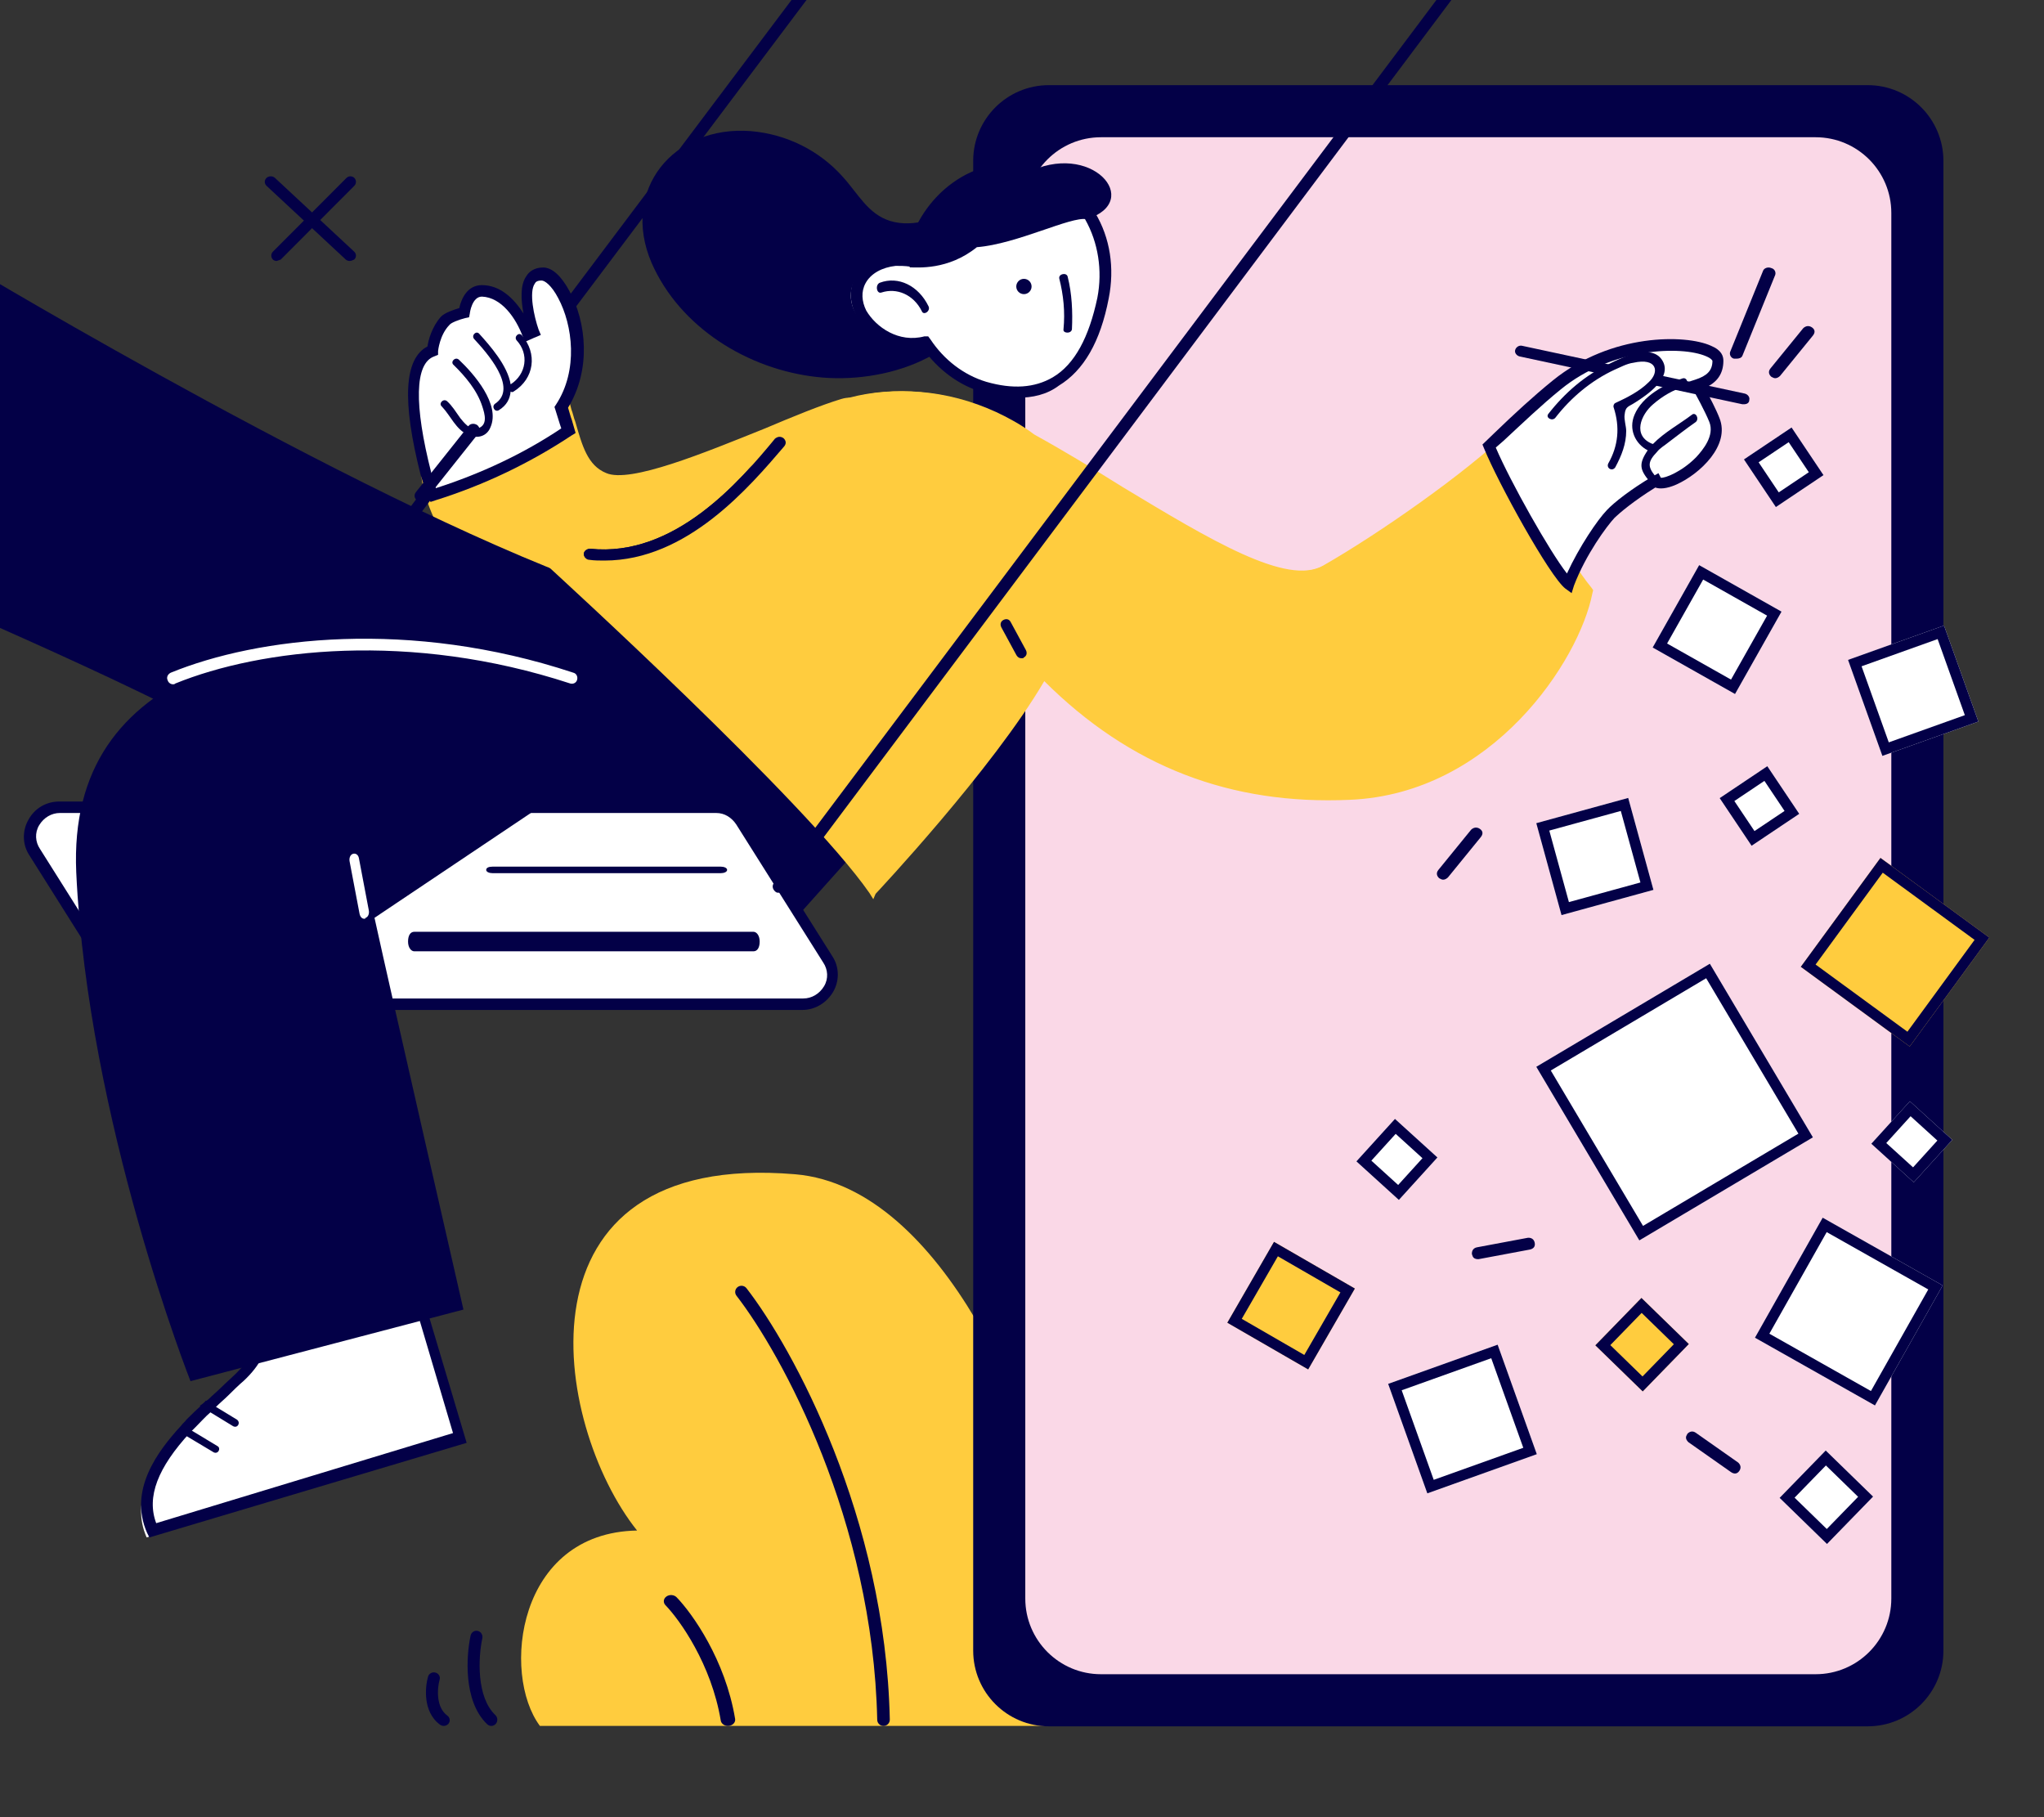 <svg width="270" height="240" viewBox="0 0 270 240" fill="none" xmlns="http://www.w3.org/2000/svg">
<rect x="0" y="0" width="270" height="240" fill="#333333" stroke="none"/>
<g clip-path="url(#clip0)">
<path d="M84.154 202.142C68.277 202.421 66.212 221.088 71.319 227.947H182.742C171.321 181.637 149.199 191.448 139.566 202.142C137.244 188.774 124.824 156.763 105.046 155.089C67.093 151.877 73.012 188.193 84.154 202.142Z" fill="#FFCC3E"/>
<path fill-rule="evenodd" clip-rule="evenodd" d="M97.441 169.982C97.806 169.709 98.327 169.778 98.606 170.137C104.706 178.005 116.967 200.334 117.538 227.114C117.547 227.565 117.183 227.938 116.724 227.947C116.265 227.957 115.886 227.599 115.876 227.148C115.314 200.785 103.219 178.782 97.283 171.127C97.005 170.768 97.076 170.256 97.441 169.982Z" fill="#030047"/>
<path fill-rule="evenodd" clip-rule="evenodd" d="M88.033 210.852C88.44 210.564 89.043 210.613 89.38 210.96C91.453 213.1 95.81 219.224 97.104 227.014C97.178 227.461 96.814 227.875 96.291 227.938C95.768 228.002 95.283 227.691 95.209 227.244C93.972 219.795 89.788 213.945 87.906 212.003C87.569 211.655 87.626 211.14 88.033 210.852Z" fill="#030047"/>
<path fill-rule="evenodd" clip-rule="evenodd" d="M156.329 202.195C156.664 201.916 157.147 201.982 157.407 202.343C159.763 205.61 164.755 215.032 166.236 227.013C166.292 227.465 165.996 227.879 165.575 227.939C165.154 227.999 164.768 227.681 164.712 227.23C163.271 215.57 158.401 206.416 156.191 203.351C155.931 202.991 155.993 202.473 156.329 202.195Z" fill="#030047"/>
<path fill-rule="evenodd" clip-rule="evenodd" d="M63.112 215.398C63.539 215.499 63.808 215.94 63.711 216.384C63.455 217.563 63.236 219.521 63.425 221.496C63.615 223.489 64.207 225.35 65.434 226.515C65.758 226.822 65.78 227.343 65.484 227.679C65.188 228.015 64.686 228.038 64.362 227.731C62.712 226.165 62.05 223.818 61.844 221.659C61.635 219.481 61.874 217.344 62.162 216.021C62.258 215.577 62.684 215.298 63.112 215.398Z" fill="#030047"/>
<path fill-rule="evenodd" clip-rule="evenodd" d="M57.516 220.901C57.939 221.011 58.189 221.425 58.074 221.828C57.915 222.388 57.776 223.332 57.895 224.277C58.014 225.225 58.374 226.066 59.095 226.589C59.443 226.842 59.51 227.316 59.245 227.648C58.979 227.979 58.482 228.043 58.133 227.79C56.94 226.924 56.466 225.622 56.32 224.456C56.174 223.288 56.34 222.147 56.544 221.433C56.658 221.03 57.093 220.792 57.516 220.901Z" fill="#030047"/>
<path d="M128.553 21.246C128.553 15.723 133.03 11.246 138.553 11.246L246.713 11.246C252.236 11.246 256.713 15.723 256.713 21.246L256.713 218.001C256.713 223.524 252.236 228.001 246.713 228.001L138.553 228.001C133.03 228.001 128.553 223.524 128.553 218.001L128.553 21.246Z" fill="#030047"/>
<path d="M135.434 28.126C135.434 22.603 139.911 18.126 145.434 18.126L239.832 18.126C245.355 18.126 249.832 22.603 249.832 28.126L249.832 211.118C249.832 216.641 245.355 221.118 239.832 221.118L145.434 221.118C139.911 221.118 135.434 216.641 135.434 211.118L135.434 28.126Z" fill="#FAD8E7"/>
<path d="M103.012 123.615L53.041 127.364L80.882 81.776L118.411 106.393L103.012 123.615Z" fill="#030047"/>
<path d="M111.282 53.519C102.843 56.107 84.847 65.364 79.764 63.274C76.612 61.88 76.002 58.396 74.782 54.415C69.902 58.894 63.293 61.482 56.481 63.373C58.515 76.115 77.222 88.657 77.222 88.657C77.222 88.657 119.72 50.931 111.282 53.519Z" fill="#FFCC3E"/>
<path d="M77.315 89.517L76.806 89.218C75.991 88.719 57.861 76.345 55.722 63.372L55.62 62.674L56.231 62.474C64.278 60.279 70.084 57.485 74.26 53.693L75.176 52.894L75.482 54.092C75.686 54.591 75.787 55.19 75.991 55.688C76.908 58.882 77.621 61.476 80.065 62.474C83.223 63.871 93.103 59.78 101.047 56.587C104.816 54.99 108.483 53.493 111.131 52.695C112.15 52.395 112.761 52.495 113.066 53.094C113.576 53.892 114.289 55.189 95.955 72.553C87.093 80.935 77.926 89.118 77.825 89.218L77.315 89.517ZM57.352 63.771C59.593 74.748 74.26 85.625 77.213 87.621C93.001 73.651 109.603 57.784 111.539 54.092C108.992 54.89 105.427 56.387 101.659 57.884C92.695 61.576 83.325 65.368 79.556 63.771C76.5 62.474 75.584 59.281 74.565 55.988C74.565 55.888 74.463 55.688 74.463 55.589C70.287 59.081 64.787 61.676 57.352 63.771Z" fill="#FFCC3E"/>
<path d="M11.685 125.643C11.482 125.643 11.381 125.643 11.178 125.439C10.874 125.133 10.773 124.726 11.077 124.318L117.871 -17.713C118.074 -18.019 118.581 -18.121 118.986 -17.815C119.29 -17.51 119.391 -17.102 119.087 -16.695L12.293 125.337C12.192 125.541 11.989 125.643 11.685 125.643Z" fill="#030047"/>
<path d="M-3.441 65.433L-29.533 55.358L-19.076 12.965L-18.366 13.065C-12.071 13.763 -9.533 19.748 -8.213 24.237C-8.112 24.536 -8.01 24.935 -7.909 25.234C-7.604 26.232 -7.401 27.129 -7.198 28.027C-7.096 28.326 -6.995 28.725 -6.995 29.024C-6.792 29.723 -6.69 30.521 -6.487 31.219C-6.284 32.217 -6.081 33.114 -5.878 34.012C-5.269 36.406 -4.355 37.902 -2.934 38.601C-1.309 39.399 0.213 38.9 0.213 38.9L1.432 38.401L-3.441 65.433ZM-27.807 54.461L-4.66 63.438L-0.497 40.496C-1.309 40.596 -2.528 40.496 -3.746 39.897C-5.472 38.999 -6.792 37.104 -7.401 34.311C-7.604 33.414 -7.807 32.516 -8.01 31.518C-8.213 30.82 -8.315 30.122 -8.518 29.324C-8.619 29.025 -8.619 28.626 -8.721 28.326C-8.924 27.429 -9.127 26.531 -9.431 25.533C-9.533 25.234 -9.634 24.935 -9.736 24.536C-11.665 18.451 -14.305 15.259 -17.959 14.561L-27.807 54.461Z" fill="#030047"/>
<path d="M81.246 78.22C50.923 68.116 -3.719 35.329 -3.719 35.329C-3.719 35.329 -12.368 68.219 -14.912 76.467C-14.912 76.467 18.158 90.386 31.386 98.119C31.386 98.119 92.948 93.995 91.727 85.747C90.506 77.498 81.246 78.22 81.246 78.22Z" fill="#030047"/>
<path d="M105.826 132.525H19.337C18.017 132.525 16.697 131.825 15.987 130.724L4.617 112.622C2.993 110.021 4.82 106.721 7.967 106.721H94.456C95.776 106.721 97.096 107.421 97.806 108.521L109.277 126.624C110.8 129.224 108.871 132.525 105.826 132.525Z" fill="white"/>
<path d="M106.002 133.385H19.317C17.689 133.385 16.265 132.578 15.349 131.167L3.852 112.918C2.937 111.506 2.937 109.692 3.751 108.28C4.565 106.768 6.091 105.86 7.82 105.86H94.505C96.132 105.86 97.557 106.667 98.473 108.078L109.969 126.327C110.885 127.739 110.885 129.553 110.071 130.965C109.257 132.376 107.731 133.385 106.002 133.385ZM7.922 107.373C6.803 107.373 5.786 107.978 5.175 108.986C4.565 109.994 4.666 111.204 5.277 112.111L16.774 130.36C17.384 131.267 18.3 131.872 19.419 131.872H106.103C107.222 131.872 108.24 131.267 108.85 130.259C109.461 129.251 109.359 128.041 108.749 127.134L97.252 108.885C96.641 107.978 95.726 107.373 94.606 107.373H7.922Z" fill="#030047"/>
<path d="M99.521 125.643H54.729C54.315 125.643 53.901 125.159 53.901 124.353C53.901 123.546 54.212 123.062 54.729 123.062H99.521C99.935 123.062 100.349 123.546 100.349 124.353C100.349 125.159 100.038 125.643 99.521 125.643Z" fill="#030047"/>
<path d="M95.224 115.321H65.047C64.635 115.321 64.223 115.16 64.223 114.891C64.223 114.622 64.532 114.461 65.047 114.461H95.224C95.636 114.461 96.048 114.622 96.048 114.891C96.048 115.16 95.636 115.321 95.224 115.321Z" fill="#030047"/>
<path d="M32.324 173.322L53.846 166.929L60.782 190.471L19.37 203.054C17.228 198.184 20.084 193.516 23.858 189.355C24.062 189.152 24.368 188.848 24.572 188.645C25.286 187.934 25.898 187.224 26.612 186.615C26.816 186.412 27.122 186.108 27.326 185.905C28.652 184.687 29.978 183.469 31.1 182.353C36.812 176.873 32.324 173.322 32.324 173.322Z" fill="white"/>
<path d="M19.733 203.054L19.433 202.459C16.932 196.807 20.833 191.651 23.933 188.28C24.134 187.982 24.434 187.784 24.634 187.486C25.334 186.792 26.034 186.098 26.734 185.503C26.934 185.305 27.234 185.008 27.534 184.809C28.034 184.313 28.634 183.818 29.135 183.322C29.835 182.628 30.535 182.033 31.235 181.339C32.935 179.653 33.836 178.066 33.736 176.579C33.636 174.794 32.435 173.803 32.335 173.803L31.235 172.91L54.34 166.068L61.642 190.56L19.733 203.054ZM34.236 173.406C34.736 174.1 35.236 175.092 35.236 176.381C35.336 178.364 34.336 180.347 32.235 182.33C31.535 182.925 30.835 183.619 30.135 184.313C29.635 184.809 29.035 185.305 28.535 185.801C28.234 185.999 28.034 186.297 27.834 186.495C27.134 187.09 26.534 187.784 25.834 188.478C25.634 188.676 25.334 188.974 25.134 189.172C20.833 193.833 19.332 197.7 20.633 201.17L59.841 189.271L53.44 167.655L34.236 173.406Z" fill="#030047"/>
<path d="M27.181 184.992L31.309 187.501C31.812 187.887 31.41 188.659 30.805 188.369L26.376 185.668C26.678 185.475 26.98 185.282 27.181 184.992Z" fill="#030047"/>
<path d="M24.486 188.433L28.732 190.994C29.226 191.269 28.831 192.092 28.238 191.818L23.795 189.165C24.091 188.89 24.289 188.616 24.486 188.433Z" fill="#030047"/>
<path d="M82.285 86.147C77.423 84.216 72.157 83.2 67.093 81.776C36.405 83.098 8.857 87.571 10.072 115.22C11.591 148.054 25.163 182.412 25.163 182.412L61.218 172.959C61.218 172.959 51.698 131.383 49.47 121.218L75.398 103.835L82.285 86.147Z" fill="#030047"/>
<path d="M48.105 121.342C47.843 121.342 47.581 121.119 47.493 120.674L46.181 113.771C46.094 113.325 46.269 112.88 46.619 112.769C46.968 112.657 47.318 112.88 47.406 113.325L48.717 120.228C48.805 120.674 48.63 121.119 48.28 121.23C48.28 121.342 48.193 121.342 48.105 121.342Z" fill="white"/>
<path d="M22.853 90.377C22.553 90.377 22.254 90.173 22.154 89.867C21.954 89.458 22.154 89.05 22.553 88.846C34.05 84.148 54.145 81.697 75.739 88.846C76.138 88.948 76.338 89.356 76.238 89.765C76.138 90.173 75.739 90.377 75.339 90.275C54.145 83.331 34.45 85.68 23.153 90.275C23.053 90.377 22.953 90.377 22.853 90.377Z" fill="white"/>
<path d="M71.697 36.19C67.915 36.19 70.602 43.704 70.602 43.704C70.602 43.704 70.304 43.805 69.806 44.008C68.712 41.571 66.622 38.423 63.736 38.322C61.746 38.322 61.447 41.165 61.447 41.165C61.447 41.165 59.557 41.673 58.96 42.282C57.467 43.805 57.268 46.242 57.268 46.242C54.482 47.258 53.785 52.233 56.373 62.591C56.572 63.505 56.97 64.419 57.268 65.434C63.637 63.403 69.607 60.662 75.08 56.904C74.781 55.889 74.483 54.873 74.184 53.757C78.961 46.344 74.383 36.19 71.697 36.19Z" fill="white"/>
<path d="M56.87 66.294L56.571 65.687C56.171 64.675 55.872 63.764 55.572 62.752C53.077 52.937 53.376 47.371 56.471 45.752C56.571 44.942 57.07 43.121 58.267 41.805C58.767 41.299 59.964 40.895 60.663 40.692C60.963 39.377 61.761 37.657 63.658 37.657C66.053 37.657 67.85 39.377 69.148 41.401C68.848 39.782 68.649 37.657 69.547 36.442C69.846 35.936 70.545 35.329 71.743 35.329C72.941 35.329 74.139 36.442 75.237 38.466C77.433 42.514 78.131 48.788 75.037 53.847C75.237 54.455 75.336 54.96 75.536 55.466L76.035 57.187L75.536 57.49C70.046 61.133 63.957 64.068 57.469 66.092L56.87 66.294ZM63.658 39.174C62.36 39.174 62.061 41.3 62.061 41.401L61.961 41.907L61.462 42.008C60.663 42.21 59.565 42.615 59.365 42.919C58.068 44.234 57.868 46.359 57.868 46.359V46.865L57.369 47.067C54.774 47.978 54.674 53.443 56.97 62.449C57.169 63.056 57.369 63.764 57.569 64.473C63.558 62.55 69.148 59.919 74.139 56.58L73.939 55.972C73.739 55.365 73.54 54.657 73.34 54.05L73.24 53.746L73.44 53.443C76.434 48.889 75.636 42.919 73.739 39.377C72.841 37.657 71.943 37.049 71.543 37.049C70.944 37.049 70.745 37.252 70.645 37.454C69.846 38.567 70.545 41.805 71.144 43.526L71.444 44.234L70.745 44.538C70.745 44.538 70.445 44.639 70.046 44.841L69.347 45.145L69.048 44.436C68.15 42.008 66.253 39.276 63.658 39.174C63.758 39.174 63.758 39.174 63.658 39.174Z" fill="#030047"/>
<path d="M60.604 47.492C60.118 47.085 59.438 47.797 59.924 48.203C61.479 49.729 63.034 51.559 63.714 53.694C64.006 54.609 64.589 56.338 62.84 56.643C62.062 56.745 61.285 55.83 60.799 55.219C60.216 54.406 59.73 53.593 59.05 52.982C58.564 52.576 57.883 53.288 58.369 53.694C59.535 54.914 60.216 56.745 61.868 57.456C63.034 57.965 64.297 57.66 64.783 56.44C66.144 53.389 62.548 49.322 60.604 47.492Z" fill="#030047"/>
<path d="M68.932 44.283C68.538 43.807 67.847 44.474 68.242 44.95C69.918 46.759 69.524 49.426 67.453 50.759C67.058 48.283 64.692 45.616 63.311 44.093C62.917 43.616 62.226 44.283 62.621 44.759C64.199 46.474 68.538 51.235 65.382 53.331C64.889 53.712 65.382 54.473 65.875 54.188C66.96 53.521 67.354 52.664 67.453 51.712C67.552 51.807 67.749 51.807 67.847 51.712C70.609 49.997 71.003 46.664 68.932 44.283Z" fill="#030047"/>
<path d="M55.595 66.294C55.382 66.294 55.275 66.294 55.062 66.091C54.742 65.787 54.635 65.382 54.955 64.976L61.89 56.258C62.103 55.954 62.636 55.852 63.063 56.156C63.383 56.46 63.49 56.866 63.17 57.272L56.235 65.99C56.129 66.193 55.915 66.294 55.595 66.294Z" fill="#030047"/>
<path d="M79.834 74.034C79.209 74.034 78.479 74.034 77.854 73.937C77.437 73.937 77.124 73.547 77.124 73.157C77.124 72.768 77.541 72.476 77.958 72.476C89.111 73.644 97.762 63.516 102.349 57.965C102.661 57.673 103.078 57.576 103.495 57.868C103.808 58.16 103.912 58.55 103.599 58.939C99.013 64.295 90.779 74.034 79.834 74.034Z" fill="#030047"/>
<path d="M46.18 34.468C45.977 34.468 45.774 34.373 45.672 34.279L35.205 24.539C34.9 24.255 34.9 23.783 35.205 23.499C35.51 23.215 36.018 23.215 36.323 23.499L46.79 33.239C47.095 33.522 47.095 33.995 46.79 34.279C46.587 34.373 46.383 34.468 46.18 34.468Z" fill="#030047"/>
<path d="M36.521 34.468C36.332 34.468 36.144 34.373 36.049 34.279C35.766 33.995 35.766 33.522 36.049 33.239L45.768 23.499C46.051 23.215 46.523 23.215 46.806 23.499C47.09 23.783 47.09 24.255 46.806 24.539L37.087 34.279C36.804 34.373 36.615 34.468 36.521 34.468Z" fill="#030047"/>
<path d="M178.97 170.181L168.288 164.014L162.121 174.696L172.803 180.863L178.97 170.181Z" fill="#FFCC3E"/>
<path fill-rule="evenodd" clip-rule="evenodd" d="M177.061 170.693L168.8 165.923L164.03 174.184L172.291 178.954L177.061 170.693ZM178.97 170.181L172.803 180.863L162.121 174.696L168.288 164.014L178.97 170.181Z" fill="#030047"/>
<path d="M236.656 56.46L230.364 60.676L234.58 66.968L240.872 62.752L236.656 56.46Z" fill="white"/>
<path fill-rule="evenodd" clip-rule="evenodd" d="M236.273 58.399L232.303 61.059L234.963 65.029L238.933 62.369L236.273 58.399ZM236.656 56.46L240.872 62.752L234.58 66.968L230.364 60.676L236.656 56.46Z" fill="#030047"/>
<path d="M233.451 101.194L227.159 105.41L231.375 111.702L237.667 107.486L233.451 101.194Z" fill="white"/>
<path fill-rule="evenodd" clip-rule="evenodd" d="M233.068 103.133L229.098 105.793L231.758 109.763L235.728 107.103L233.068 103.133ZM233.451 101.194L237.667 107.486L231.375 111.702L227.159 105.41L233.451 101.194Z" fill="#030047"/>
<path d="M216.825 171.423L210.736 177.68L216.993 183.768L223.081 177.512L216.825 171.423Z" fill="#FFCC3E"/>
<path fill-rule="evenodd" clip-rule="evenodd" d="M216.852 173.399L212.713 177.653L216.966 181.792L221.105 177.538L216.852 173.399ZM216.825 171.423L223.081 177.512L216.993 183.768L210.736 177.68L216.825 171.423Z" fill="#030047"/>
<path d="M241.166 191.572L235.077 197.828L241.334 203.917L247.422 197.66L241.166 191.572Z" fill="white"/>
<path fill-rule="evenodd" clip-rule="evenodd" d="M241.192 193.548L237.053 197.801L241.307 201.94L245.446 197.687L241.192 193.548ZM241.166 191.572L247.422 197.66L241.334 203.917L235.077 197.828L241.166 191.572Z" fill="#030047"/>
<path d="M252.282 145.45L247.19 151.058L252.798 156.149L257.889 150.541L252.282 145.45Z" fill="white"/>
<path fill-rule="evenodd" clip-rule="evenodd" d="M252.377 147.424L249.165 150.962L252.703 154.175L255.915 150.636L252.377 147.424ZM252.282 145.45L257.889 150.541L252.798 156.149L247.19 151.058L252.282 145.45Z" fill="#030047"/>
<path d="M184.266 147.778L179.175 153.386L184.782 158.477L189.874 152.869L184.266 147.778Z" fill="white"/>
<path fill-rule="evenodd" clip-rule="evenodd" d="M184.361 149.752L181.149 153.29L184.687 156.503L187.899 152.965L184.361 149.752ZM184.266 147.778L189.874 152.869L184.782 158.477L179.175 153.386L184.266 147.778Z" fill="#030047"/>
<path d="M215.076 105.386L202.935 108.718L206.266 120.86L218.408 117.528L215.076 105.386Z" fill="white"/>
<path fill-rule="evenodd" clip-rule="evenodd" d="M214.098 107.104L204.652 109.696L207.244 119.142L216.691 116.55L214.098 107.104ZM215.076 105.386L218.408 117.528L206.266 120.86L202.935 108.718L215.076 105.386Z" fill="#030047"/>
<path d="M235.328 80.78L224.448 74.639L218.307 85.519L229.187 91.66L235.328 80.78Z" fill="white"/>
<path fill-rule="evenodd" clip-rule="evenodd" d="M233.424 81.31L224.978 76.543L220.211 84.989L228.657 89.756L233.424 81.31ZM235.328 80.78L229.187 91.66L218.307 85.519L224.448 74.639L235.328 80.78Z" fill="#030047"/>
<path d="M256.616 169.771L240.765 160.824L231.818 176.675L247.669 185.622L256.616 169.771Z" fill="white"/>
<path fill-rule="evenodd" clip-rule="evenodd" d="M254.712 170.301L241.295 162.728L233.722 176.145L247.139 183.718L254.712 170.301ZM256.616 169.771L247.669 185.622L231.818 176.675L240.765 160.824L256.616 169.771Z" fill="#030047"/>
<path d="M256.794 82.618L244.115 87.154L248.651 99.833L261.33 95.297L256.794 82.618Z" fill="white"/>
<path fill-rule="evenodd" clip-rule="evenodd" d="M255.949 84.405L245.902 87.999L249.497 98.046L259.544 94.452L255.949 84.405ZM256.794 82.618L261.33 95.297L248.651 99.833L244.115 87.154L256.794 82.618Z" fill="#030047"/>
<path d="M197.829 177.596L183.367 182.771L188.541 197.232L203.003 192.058L197.829 177.596Z" fill="white"/>
<path fill-rule="evenodd" clip-rule="evenodd" d="M196.984 179.383L185.154 183.616L189.386 195.446L201.217 191.213L196.984 179.383ZM197.829 177.596L203.003 192.058L188.541 197.232L183.367 182.771L197.829 177.596Z" fill="#030047"/>
<path d="M248.397 113.306L237.874 127.691L252.259 138.214L262.782 123.829L248.397 113.306Z" fill="#FFCC3E"/>
<path fill-rule="evenodd" clip-rule="evenodd" d="M248.7 115.259L239.827 127.389L251.957 136.261L260.829 124.132L248.7 115.259ZM248.397 113.306L262.782 123.829L252.259 138.214L237.874 127.691L248.397 113.306Z" fill="#030047"/>
<path d="M225.862 127.283L202.935 140.895L216.546 163.822L239.474 150.211L225.862 127.283Z" fill="white"/>
<path fill-rule="evenodd" clip-rule="evenodd" d="M225.374 129.198L204.85 141.383L217.034 161.907L237.559 149.722L225.374 129.198ZM225.862 127.283L239.474 150.211L216.546 163.822L202.935 140.895L225.862 127.283Z" fill="#030047"/>
<path d="M209.585 77.525C207.762 86.613 196.415 103.563 178.282 104.278C158.933 105.095 146.269 96.824 137.76 88.145C131.276 99.887 115.067 117.041 115.067 117.041C106.558 104.686 72.823 73.849 72.823 73.849C72.823 73.849 90.856 74.87 99.162 61.8C106.254 50.773 121.652 48.833 133.302 55.572C134.315 56.083 135.126 56.695 135.936 57.308C152.956 66.804 168.151 78.546 174.939 74.666C182.03 70.684 193.781 62.515 199.86 56.593L199.961 56.491C200.062 57.206 200.468 57.92 200.772 58.839C202.291 65.272 205.837 73.032 209.585 77.525Z" fill="#FFCC3E"/>
<path d="M115.358 118.762L114.851 117.947C106.446 105.835 73.029 75.403 72.725 75.097L71.105 73.672L73.231 73.774C73.434 73.774 90.851 74.589 98.851 62.171C105.839 51.281 121.332 48.431 133.991 55.657C134.902 56.166 135.814 56.777 136.624 57.388C140.674 59.627 144.522 61.968 148.269 64.309C159.915 71.332 170.042 77.438 174.801 74.69C182.092 70.517 193.637 62.477 199.51 56.777C199.611 56.675 199.611 56.675 199.713 56.573L200.826 55.759L200.928 57.184C200.928 57.489 201.13 57.795 201.232 58.202C201.333 58.507 201.535 58.914 201.637 59.423C203.257 66.039 206.801 73.469 210.244 77.642L210.447 77.947L210.345 78.354C208.624 87.209 197.181 104.818 178.345 105.632C162.548 106.344 149.282 101.255 137.94 89.957C131.155 101.561 115.763 117.947 115.662 118.049L115.358 118.762ZM75.155 75.301C81.636 81.306 107.257 105.021 115.459 116.319C118.497 113.062 131.763 98.507 137.434 88.329L137.94 87.413L138.649 88.126C149.788 99.525 162.852 104.716 178.548 104.003C196.269 103.189 207.206 86.802 209.029 78.253C205.485 73.876 201.94 66.344 200.32 59.728C200.219 59.423 200.118 59.016 199.915 58.711C199.915 58.711 199.915 58.609 199.814 58.609C193.637 64.41 182.7 71.942 175.611 76.013C170.042 79.169 160.117 73.164 147.56 65.632C143.814 63.393 139.864 61.052 135.915 58.711L135.814 58.609C135.003 57.998 134.193 57.388 133.282 56.879C121.231 50.059 106.649 52.604 100.168 62.884C93.282 73.774 80.218 75.199 75.155 75.301Z" fill="#FFCC3E"/>
<path d="M217.128 53.451C216.612 53.155 216.182 54.043 216.698 54.338C218.419 55.423 218.763 57.888 217.214 59.465C216.784 59.859 217.386 60.549 217.817 60.155C219.71 58.183 219.365 54.831 217.128 53.451Z" fill="#030047"/>
<path d="M221.645 51.844C221.216 51.341 220.466 52.045 220.895 52.549C222.717 54.562 222.717 57.28 221.002 59.394C220.573 59.898 221.323 60.602 221.752 60.099C223.896 57.582 223.896 54.361 221.645 51.844Z" fill="#FF3E6C"/>
<path d="M134.944 86.937C134.658 86.937 134.467 86.84 134.275 86.548L132.268 82.847C132.077 82.458 132.173 82.069 132.555 81.874C132.937 81.679 133.32 81.776 133.511 82.166L135.518 85.866C135.709 86.256 135.613 86.645 135.231 86.84C135.231 86.937 135.04 86.937 134.944 86.937Z" fill="#030047"/>
<path d="M102.856 117.902C102.655 117.902 102.554 117.902 102.352 117.698C102.049 117.393 101.948 116.987 102.251 116.58L203.031 -17.714C203.233 -18.019 203.738 -18.121 204.141 -17.816C204.444 -17.511 204.545 -17.104 204.242 -16.698L103.462 117.698C103.361 117.8 103.058 117.902 102.856 117.902Z" fill="#030047"/>
<path d="M127.28 27.472C124.351 28.577 120.816 30.186 117.583 29.181C114.654 28.276 113.341 25.561 111.321 23.35C108.189 19.831 103.846 17.72 99.2 17.318C88.998 16.514 81.927 25.059 86.068 34.71C89.806 43.255 98.796 48.784 107.886 49.789C116.674 50.794 128.593 47.175 130.31 37.323C130.412 36.519 130.311 35.715 130.109 34.911C134.048 32.599 131.927 25.763 127.28 27.472Z" fill="#030047"/>
<path d="M135.529 22.652C128.405 21.259 121.28 26.434 119.651 34.297V34.397C118.939 34.297 118.226 34.297 117.514 34.297C113.137 34.695 111.305 38.378 113.035 41.364C114.562 43.952 118.023 46.042 121.687 45.146C123.519 47.933 126.369 50.123 129.728 51.018C139.702 53.805 143.977 47.236 145.606 39.373C147.234 31.51 142.654 24.046 135.529 22.652Z" fill="white"/>
<path d="M134.381 52.532C132.984 52.532 131.488 52.332 129.891 51.831C126.699 50.931 123.905 48.828 121.91 46.025C118.019 46.726 114.627 44.323 113.13 41.72C112.232 40.119 112.133 38.217 112.931 36.615C113.829 34.813 115.724 33.712 118.119 33.511C118.618 33.511 119.116 33.511 119.715 33.511C121.611 25.503 128.794 20.397 135.977 21.799C139.569 22.499 142.662 24.802 144.657 28.105C146.653 31.409 147.251 35.413 146.453 39.418C145.356 45.124 143.161 48.928 139.868 50.931C138.272 52.132 136.376 52.532 134.381 52.532ZM122.608 44.423L122.908 44.824C124.704 47.527 127.298 49.529 130.291 50.43C133.782 51.431 136.676 51.231 139.07 49.829C141.963 48.127 143.859 44.523 144.957 39.318C145.655 35.714 145.056 32.01 143.36 29.006C141.564 26.003 138.871 24.001 135.678 23.4C129.093 22.099 122.509 27.104 121.012 34.513L120.912 35.213H120.214C119.516 35.113 118.917 35.113 118.318 35.113C116.523 35.313 115.026 36.114 114.328 37.416C113.729 38.517 113.829 39.818 114.427 41.02C115.724 43.222 118.717 45.324 122.11 44.423H122.608Z" fill="#030047"/>
<path d="M143.533 28.952C151.17 26.593 144.12 18.387 135.504 22.9C128.65 21.464 121.795 26.798 120.229 34.901C120.229 35.004 120.229 35.209 120.131 35.311C121.208 35.311 125.222 35.722 129.041 32.645C134.329 32.234 141.477 28.541 143.533 28.952Z" fill="#030047"/>
<path d="M136.093 38.403C136.405 37.94 136.283 37.312 135.82 37C135.357 36.688 134.729 36.81 134.417 37.273C134.105 37.736 134.227 38.364 134.69 38.676C135.153 38.988 135.781 38.866 136.093 38.403Z" fill="#030047"/>
<path d="M141.596 43.497C141.708 41.188 141.596 38.774 141.039 36.57C140.927 35.94 139.811 36.15 139.923 36.78C140.481 38.984 140.704 41.188 140.481 43.497C140.369 44.022 141.485 44.127 141.596 43.497Z" fill="#030047"/>
<path d="M122.645 40.437C121.318 37.724 118.664 36.432 116.232 37.336C115.568 37.595 115.789 38.887 116.453 38.628C118.443 37.982 120.655 38.887 121.76 41.083C121.982 41.729 122.977 41.083 122.645 40.437Z" fill="#030047"/>
<path d="M79.834 74.034C79.209 74.034 78.479 74.034 77.854 73.937C77.437 73.937 77.124 73.547 77.124 73.157C77.124 72.768 77.541 72.476 77.958 72.476C89.111 73.644 97.762 63.516 102.349 57.965C102.661 57.673 103.078 57.576 103.495 57.868C103.808 58.16 103.912 58.55 103.599 58.939C99.013 64.295 90.779 74.034 79.834 74.034Z" fill="#030047"/>
<path d="M226.788 47.758C226.788 45.248 214.869 43.642 206.156 50.97C203.252 53.48 200.447 56.291 197.543 59.102C199.446 63.921 205.956 76.069 207.759 77.475C209.361 73.459 211.965 69.443 213.167 68.138C213.968 67.335 216.071 65.528 218.976 63.72C219.877 65.327 228.19 60.006 226.487 55.589C225.986 54.283 224.684 51.673 224.184 50.97C225.686 50.468 226.788 49.565 226.788 47.758Z" fill="white"/>
<path d="M207.604 78.334L206.777 77.737C204.71 76.143 197.891 63.791 196.031 59.208L195.824 58.71L197.477 57.116C199.957 54.725 202.541 52.335 205.124 50.243C212.873 43.967 222.69 44.166 225.996 45.66C227.443 46.258 227.649 47.055 227.649 47.653C227.649 49.346 226.823 50.542 225.169 51.239C225.789 52.335 226.719 54.128 227.133 55.224C228.579 58.81 224.549 62.595 221.45 63.99C220.106 64.588 219.176 64.588 218.66 64.388C215.767 66.181 213.907 67.775 213.287 68.373C212.253 69.469 209.464 73.254 207.914 77.338L207.604 78.334ZM197.581 59.109C199.544 63.691 204.71 72.856 206.984 75.744C208.637 72.158 211.013 68.672 212.253 67.377C213.183 66.38 215.457 64.588 218.35 62.894L219.073 62.496L219.383 63.093C219.9 63.193 222.173 62.296 224.033 60.404C224.963 59.407 226.513 57.515 225.789 55.722C225.273 54.427 223.929 51.936 223.516 51.239L223 50.442L223.93 50.143C225.479 49.645 226.203 48.948 226.203 47.653C226.203 47.653 226.099 47.354 225.376 47.055C222.173 45.66 212.977 45.86 206.157 51.438C203.574 53.53 201.197 55.821 198.614 58.212L197.581 59.109Z" fill="#030047"/>
<path d="M223.483 54.78C221.948 55.953 219.799 57.127 218.366 58.621C218.366 58.621 218.366 58.621 218.263 58.621C215.602 57.554 216.728 54.78 218.366 53.392C219.594 52.326 221.027 51.472 222.562 51.045C223.176 50.832 222.869 49.765 222.255 49.978C219.901 50.725 216.933 52.326 215.909 54.78C215.091 56.7 216.012 58.621 217.649 59.474C216.421 61.288 216.626 62.035 217.854 63.529C218.263 64.062 218.98 63.316 218.57 62.782C217.649 61.608 217.649 60.968 218.877 59.688C219.287 59.154 219.901 58.834 220.413 58.407C221.539 57.554 222.767 56.593 223.995 55.74C224.507 55.313 223.995 54.353 223.483 54.78Z" fill="#030047"/>
<path d="M230.361 53.391C230.26 53.391 230.26 53.391 230.159 53.391L200.749 47.08C200.345 46.986 200.042 46.609 200.143 46.233C200.244 45.856 200.648 45.574 201.052 45.668L230.462 51.978C230.866 52.072 231.169 52.449 231.068 52.826C231.068 53.202 230.765 53.391 230.361 53.391Z" fill="#030047"/>
<path d="M204.426 55.88C209.141 49.569 214.275 46.709 218.676 47.498C223.077 48.287 214.275 52.922 214.275 52.922C214.275 52.922 213.961 59.825 212.494 61.698C211.132 63.572 204.426 55.88 204.426 55.88Z" fill="white"/>
<path d="M219.643 47.708C218.306 45.254 214.297 47.197 212.651 48.015C209.361 49.548 206.688 51.9 204.529 54.661C204.118 55.172 205.043 55.683 205.454 55.172C207.511 52.514 210.184 50.264 213.268 48.833C213.988 48.526 214.913 48.015 215.736 47.913C218.923 47.197 219.232 49.14 217.792 50.469C216.559 51.696 214.913 52.514 213.371 53.229C213.166 53.331 213.063 53.638 213.166 53.843C213.988 56.399 213.782 58.852 212.446 61.204C212.137 61.818 212.96 62.329 213.371 61.715C214.194 60.182 214.811 58.648 214.811 56.91C214.811 56.297 214.502 55.376 214.605 54.763C214.708 53.638 215.119 53.74 216.044 53.127C217.484 52.207 220.877 49.958 219.643 47.708Z" fill="#030047"/>
<path d="M229.384 47.371C229.271 47.371 229.159 47.371 229.047 47.371C228.597 47.268 228.372 46.752 228.597 46.34L232.868 35.822C232.98 35.41 233.542 35.204 233.992 35.41C234.442 35.513 234.666 36.029 234.442 36.441L230.171 46.959C230.058 47.268 229.721 47.371 229.384 47.371Z" fill="#030047"/>
<path d="M234.496 49.95C234.284 49.95 234.179 49.851 233.967 49.752C233.65 49.457 233.544 49.062 233.861 48.668L238.196 43.346C238.513 43.05 238.936 42.951 239.359 43.247C239.782 43.543 239.782 43.937 239.465 44.331L235.13 49.654C234.919 49.851 234.707 49.95 234.496 49.95Z" fill="#030047"/>
<path d="M190.63 116.182C190.418 116.182 190.312 116.083 190.101 115.985C189.784 115.689 189.678 115.295 189.995 114.901L194.33 109.578C194.647 109.282 195.07 109.184 195.493 109.479C195.916 109.775 195.916 110.169 195.599 110.564L191.264 115.886C191.052 116.083 190.841 116.182 190.63 116.182Z" fill="#030047"/>
<path d="M194.668 166.117C194.518 165.981 194.511 165.838 194.429 165.628C194.408 165.199 194.604 164.832 195.1 164.736L201.836 163.474C202.265 163.452 202.632 163.649 202.728 164.145C202.824 164.641 202.553 164.941 202.056 165.037L195.321 166.299C195.035 166.313 194.817 166.253 194.668 166.117Z" fill="#030047"/>
<path d="M222.709 189.882C222.702 189.68 222.799 189.575 222.892 189.369C223.184 189.055 223.585 188.939 224 189.227L229.607 193.167C229.922 193.459 230.038 193.859 229.749 194.274C229.461 194.689 229.057 194.704 228.642 194.416L223.035 190.477C222.825 190.282 222.717 190.084 222.709 189.882Z" fill="#030047"/>
</g>
<defs>
<clipPath id="clip0">
<rect width="270" height="240" fill="white"/>
</clipPath>
</defs>
</svg>
